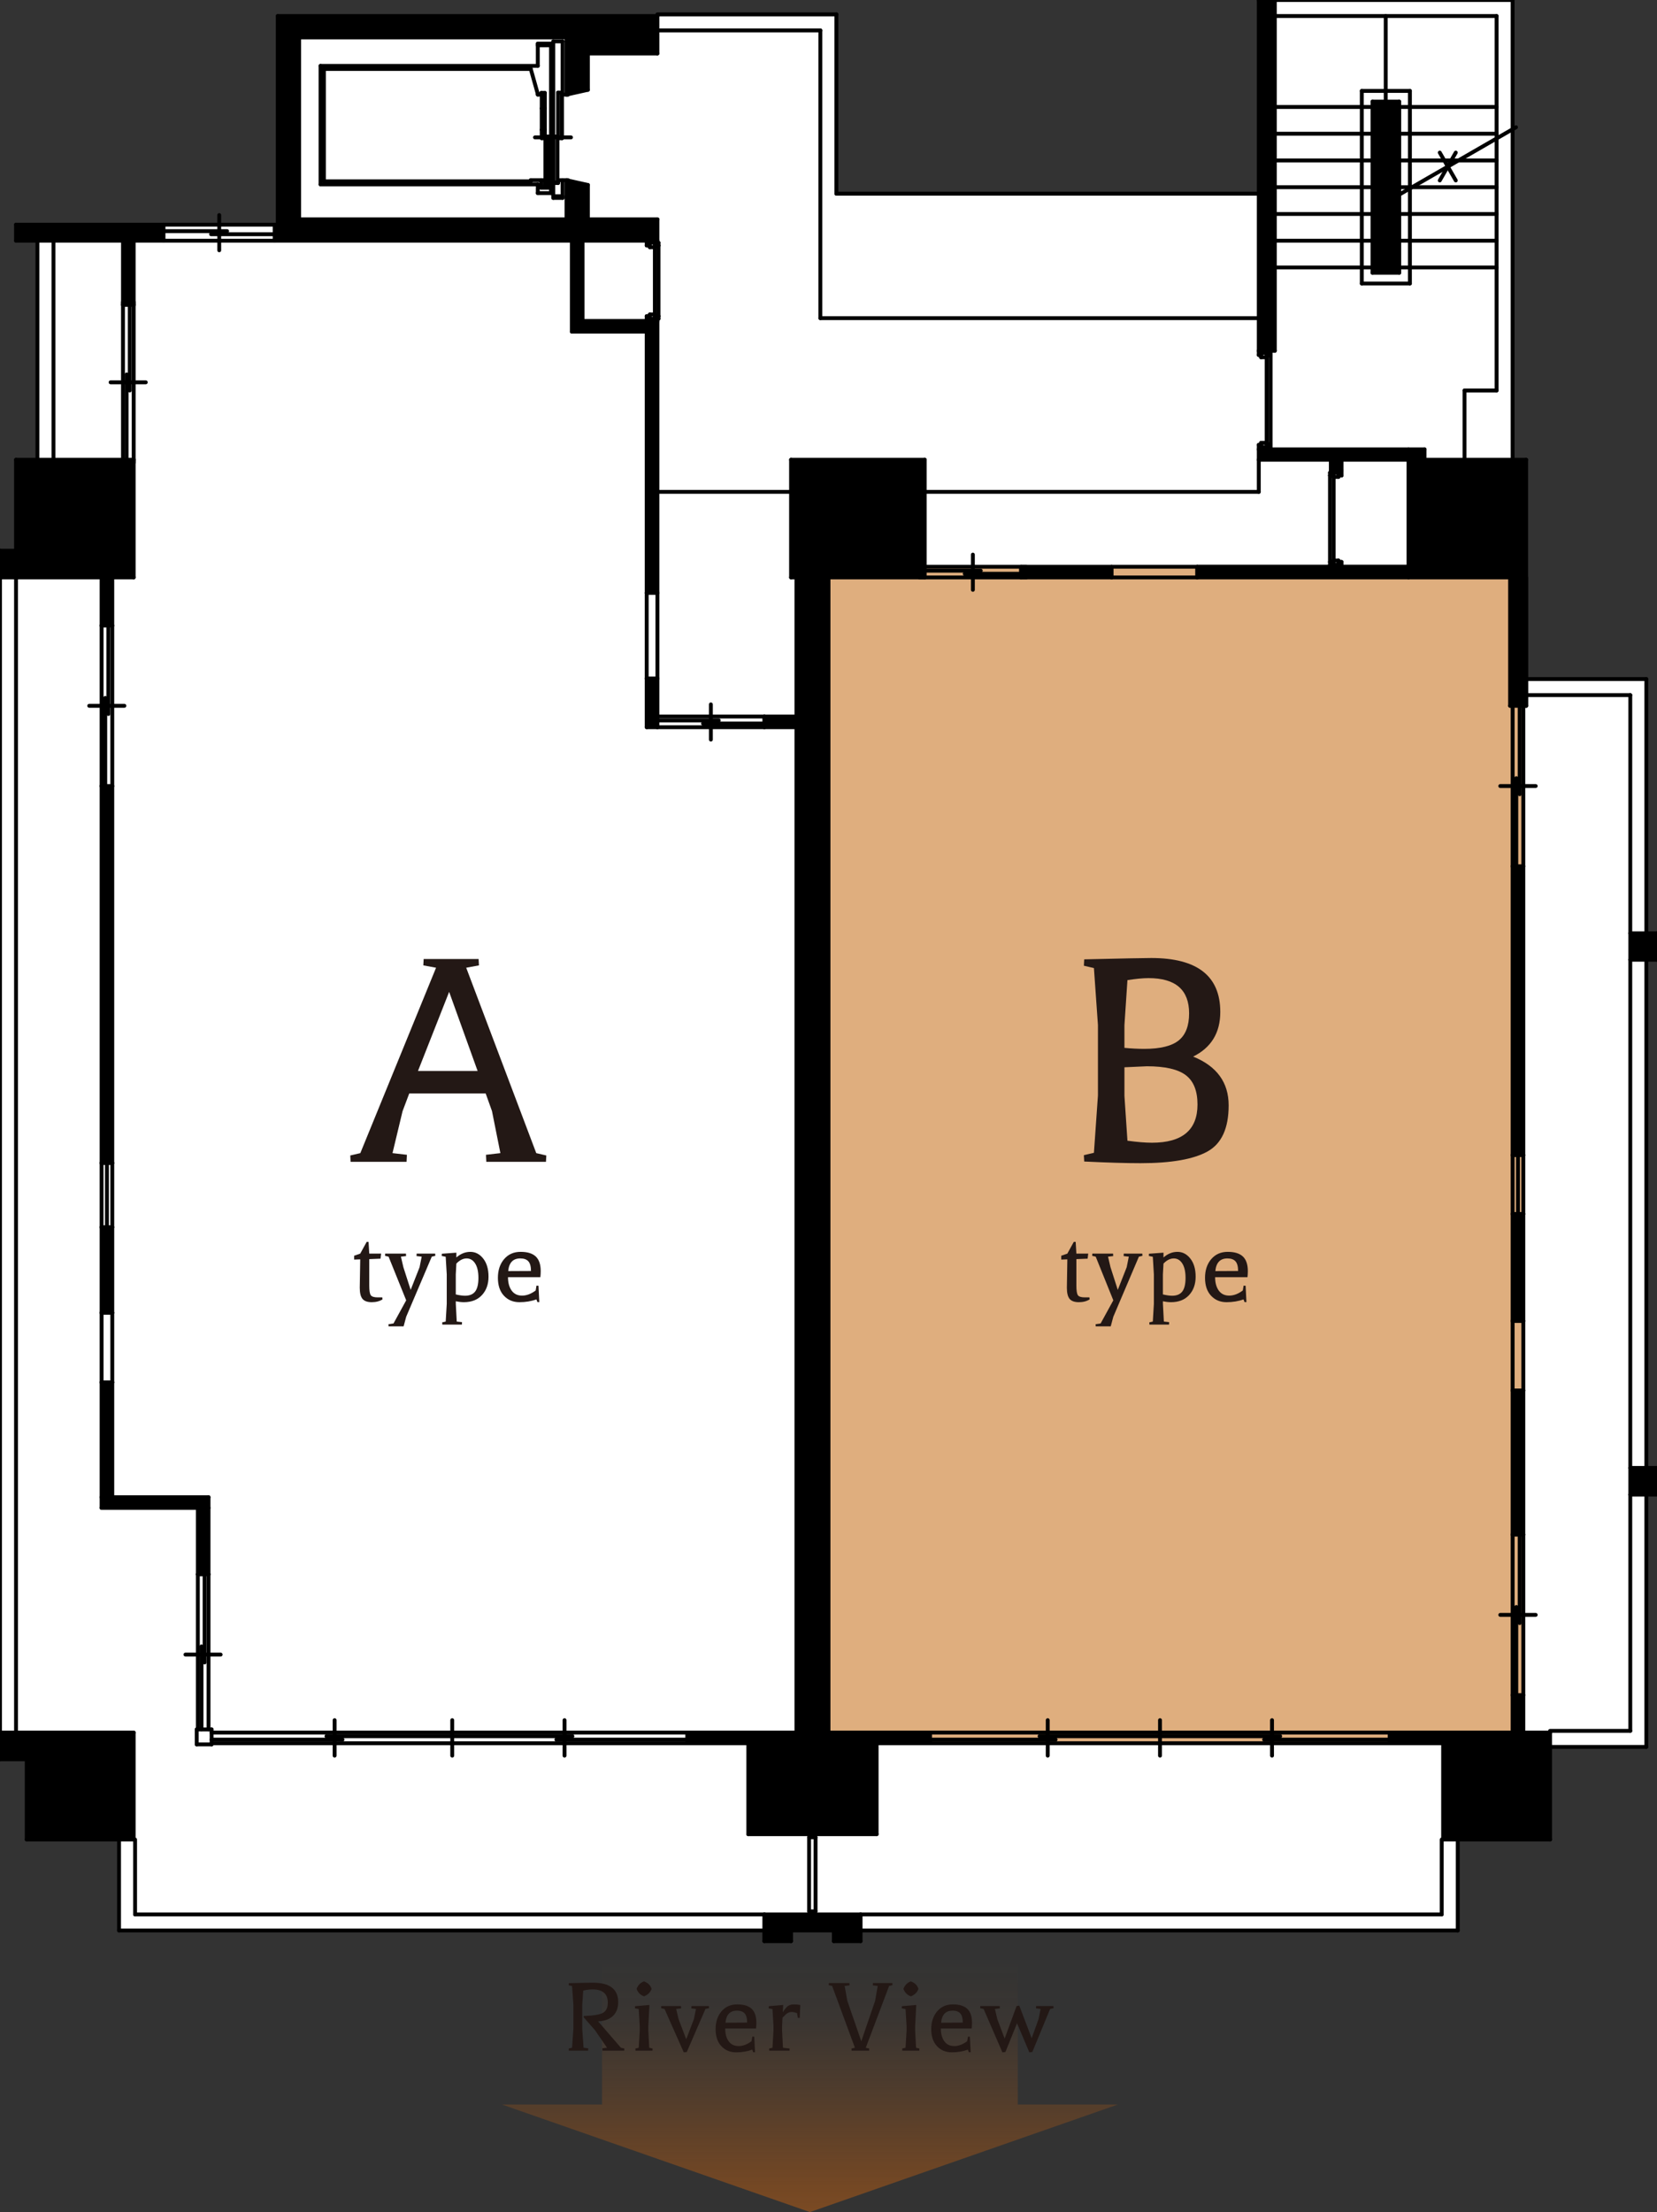 <?xml version="1.0" encoding="UTF-8"?>
<svg xmlns="http://www.w3.org/2000/svg" width="170.292" height="227.247" xmlns:xlink="http://www.w3.org/1999/xlink" version="1.1" viewBox="0 0 170.292 227.247">
  <rect x="0" y="0" width="170.292" height="227.247" fill="#333333" stroke="none"/>
  <defs>
    <style>
      .cls-1 {
        fill: #231815;
      }

      .cls-1, .cls-2, .cls-3, .cls-4, .cls-5 {
        stroke-width: 0px;
      }

      .cls-2 {
        fill: #dfae7e;
      }

      .cls-6 {
        fill: none;
        stroke: #000;
        stroke-linecap: round;
        stroke-linejoin: round;
        stroke-width: .398px;
      }

      .cls-7, .cls-4 {
        mix-blend-mode: multiply;
      }

      .cls-3 {
        fill: #000;
      }

      .cls-8 {
        isolation: isolate;
      }

      .cls-4 {
        fill: url(#_名称未設定グラデーション_3);
        opacity: .5;
      }

      .cls-5 {
        fill: #fff;
      }
    </style>
    <linearGradient id="_名称未設定グラデーション_3" data-name="名称未設定グラデーション 3" x1="-455.171" y1="-1823.089" x2="-455.171" y2="-1848.805" gradientTransform="translate(-371.936 -1621.652) rotate(-180)" gradientUnits="userSpaceOnUse">
      <stop offset="0" stop-color="#c16012" stop-opacity="0"/>
      <stop offset=".242" stop-color="rgba(193, 96, 18, .31)" stop-opacity=".31"/>
      <stop offset=".5" stop-color="rgba(193, 96, 18, .605)" stop-opacity=".605"/>
      <stop offset=".722" stop-color="rgba(193, 96, 18, .819)" stop-opacity=".819"/>
      <stop offset=".896" stop-color="rgba(193, 96, 18, .951)" stop-opacity=".951"/>
      <stop offset="1" stop-color="#c16012"/>
    </linearGradient>
  </defs>
  <g class="cls-8">
    <g id="_レイヤー_1" data-name="レイヤー 1">
      <g>
        <g>
          <rect class="cls-5" x="28.564" y="1.648" width="57.266" height="130.576"/>
          <rect class="cls-5" x="3.869" y="22.981" width="57.266" height="130.576"/>
          <rect class="cls-5" x=".023" y="59.086" width="57.266" height="121.375"/>
          <rect class="cls-5" x="12.255" y="74.39" width="57.266" height="123.898"/>
          <rect class="cls-5" x="29.075" y="19.769" width="120.741" height="178.519"/>
          <rect class="cls-5" x="129.372" width="26.084" height="76.415"/>
          <rect class="cls-5" x="31.63" y="69.749" width="137.561" height="109.685"/>
        </g>
        <rect class="cls-2" x="84.328" y="58.131" width="72.227" height="120.834"/>
        <g>
          <polyline class="cls-3" points="0 180.733 2.747 180.733 2.747 188.976 13.738 188.976 13.738 177.986 0 177.986 0 180.733"/>
          <polyline class="cls-3" points="78.552 199.417 81.299 199.417 81.299 198.318 85.696 198.318 85.696 199.417 88.443 199.417 88.443 196.669 78.552 196.669 78.552 199.417"/>
          <polyline class="cls-3" points="70.627 177.986 70.627 179.085 76.903 179.085 76.903 188.426 90.092 188.426 90.092 179.085 95.587 179.085 95.587 177.986 85.146 177.986 85.146 59.319 95.037 59.319 95.037 47.23 81.299 47.23 81.299 59.319 81.849 59.319 81.849 73.606 78.552 73.606 78.552 74.705 81.849 74.705 81.849 177.986 70.627 177.986"/>
          <polyline class="cls-3" points="156.554 174.139 155.455 174.139 155.455 177.986 142.816 177.986 142.816 179.085 148.312 179.085 148.312 188.976 159.302 188.976 159.302 177.986 156.554 177.986 156.554 174.139"/>
          <polyline class="cls-3" points="156.554 142.846 155.455 142.846 155.455 157.654 156.554 157.654 156.554 142.846"/>
          <polyline class="cls-3" points="167.545 153.546 170.292 153.546 170.292 150.799 167.545 150.799 167.545 153.546"/>
          <polyline class="cls-3" points="156.554 124.711 155.455 124.711 155.455 135.702 156.554 135.702 156.554 124.711"/>
          <polyline class="cls-3" points="156.554 118.667 156.554 88.993 155.455 88.993 155.455 118.667 156.554 118.667"/>
          <polyline class="cls-3" points="167.545 98.595 170.292 98.595 170.292 95.876 167.545 95.876 167.545 98.595"/>
          <polyline class="cls-3" points="146.403 46.159 129.368 46.159 129.368 47.23 136.772 47.23 136.772 48.329 137.871 48.329 137.871 47.23 144.754 47.23 144.754 58.22 123.034 58.22 123.034 59.319 155.195 59.319 155.195 72.507 156.843 72.507 156.843 47.23 146.403 47.23 146.403 46.159"/>
          <polyline class="cls-3" points="114.242 58.22 104.929 58.22 104.929 59.319 114.242 59.319 114.242 58.22"/>
          <polyline class="cls-3" points="131.016 0 129.368 0 129.368 36.036 131.016 36.036 131.016 0"/>
          <polyline class="cls-3" points="143.8 28.025 143.8 10.441 141.052 10.441 141.052 28.025 143.8 28.025"/>
          <polyline class="cls-3" points="67.562 69.702 66.462 69.702 66.462 74.705 67.562 74.705 67.562 69.702"/>
          <polyline class="cls-3" points="58.769 34.07 66.462 34.07 66.462 60.91 67.562 60.91 67.562 32.971 59.868 32.971 59.868 24.728 67.562 24.728 67.562 22.53 60.418 22.53 60.418 19.002 58.22 18.51 58.22 22.53 30.744 22.53 30.744 3.847 58.22 3.847 58.22 9.718 60.418 9.226 60.418 5.495 67.562 5.495 67.562 1.648 28.546 1.648 28.546 23.08 28.227 23.08 28.227 24.728 58.769 24.728 58.769 34.07"/>
          <polyline class="cls-3" points="0 59.319 10.441 59.319 10.441 64.264 11.54 64.264 11.54 59.319 13.738 59.319 13.738 47.23 1.648 47.23 1.648 56.571 0 56.571 0 59.319"/>
          <polyline class="cls-3" points="13.738 31.322 13.738 24.728 16.803 24.728 16.803 23.08 1.648 23.08 1.648 24.728 12.639 24.728 12.639 31.322 13.738 31.322"/>
          <polyline class="cls-3" points="11.54 80.75 10.441 80.75 10.441 119.477 11.54 119.477 11.54 80.75"/>
          <polyline class="cls-3" points="10.441 134.863 11.54 134.863 11.54 126.071 10.441 126.071 10.441 134.863"/>
          <polyline class="cls-3" points="11.54 142.007 10.441 142.007 10.441 154.906 20.332 154.906 20.332 161.731 21.431 161.731 21.431 153.807 11.54 153.807 11.54 142.007"/>
          <line class="cls-6" x1="28.546" y1="1.648" x2="28.546" y2="23.08"/>
          <line class="cls-6" x1="156.843" y1="59.319" x2="156.843" y2="72.507"/>
          <line class="cls-6" x1="156.843" y1="72.507" x2="156.843" y2="47.23"/>
          <line class="cls-6" x1="67.562" y1="24.728" x2="67.562" y2="22.53"/>
          <line class="cls-6" x1="81.299" y1="59.319" x2="81.299" y2="47.23"/>
          <line class="cls-6" x1="1.648" y1="47.23" x2="13.738" y2="47.23"/>
          <line class="cls-6" x1="13.738" y1="47.23" x2="13.738" y2="59.319"/>
          <line class="cls-6" x1="13.738" y1="177.986" y2="177.986"/>
          <line class="cls-6" x1="13.738" y1="59.319" x2="11.54" y2="59.319"/>
          <line class="cls-6" x1="10.441" y1="59.319" y2="59.319"/>
          <line class="cls-6" x1="58.22" y1="3.847" x2="30.744" y2="3.847"/>
          <line class="cls-6" x1="30.744" y1="3.847" x2="30.744" y2="22.53"/>
          <line class="cls-6" x1="60.418" y1="19.002" x2="58.22" y2="18.51"/>
          <line class="cls-6" x1="60.418" y1="9.226" x2="58.22" y2="9.718"/>
          <line class="cls-6" x1="58.22" y1="3.847" x2="58.22" y2="9.718"/>
          <line class="cls-6" x1="11.54" y1="153.807" x2="21.431" y2="153.807"/>
          <line class="cls-6" x1="10.441" y1="153.807" x2="10.441" y2="154.906"/>
          <line class="cls-6" x1="10.441" y1="154.906" x2="20.332" y2="154.906"/>
          <line class="cls-6" x1="21.431" y1="153.807" x2="21.431" y2="154.906"/>
          <line class="cls-6" x1="67.562" y1="1.648" x2="28.546" y2="1.648"/>
          <line class="cls-6" x1="1.648" y1="24.728" x2="1.648" y2="23.08"/>
          <line class="cls-6" x1="58.22" y1="18.51" x2="58.22" y2="22.53"/>
          <line class="cls-6" x1="60.418" y1="19.002" x2="60.418" y2="22.53"/>
          <line class="cls-6" x1="30.744" y1="22.53" x2="58.22" y2="22.53"/>
          <line class="cls-6" x1="60.418" y1="22.53" x2="67.562" y2="22.53"/>
          <line class="cls-6" x1="28.227" y1="23.08" x2="28.227" y2="24.728"/>
          <line class="cls-6" x1="16.803" y1="23.08" x2="16.803" y2="24.728"/>
          <line class="cls-6" x1="28.227" y1="24.728" x2="58.769" y2="24.728"/>
          <line class="cls-6" x1="59.868" y1="24.728" x2="67.562" y2="24.728"/>
          <line class="cls-6" x1="28.227" y1="23.08" x2="28.546" y2="23.08"/>
          <line class="cls-6" x1="1.648" y1="24.728" x2="12.639" y2="24.728"/>
          <line class="cls-6" x1="13.738" y1="24.728" x2="16.803" y2="24.728"/>
          <line class="cls-6" x1="1.648" y1="23.08" x2="16.803" y2="23.08"/>
          <line class="cls-6" x1="155.195" y1="59.319" x2="144.754" y2="59.319"/>
          <line class="cls-6" x1="67.562" y1="5.495" x2="67.562" y2="1.648"/>
          <line class="cls-6" x1="67.562" y1="5.495" x2="60.418" y2="5.495"/>
          <line class="cls-6" x1="60.418" y1="5.495" x2="60.418" y2="9.226"/>
          <line class="cls-6" x1="155.195" y1="59.319" x2="155.195" y2="72.507"/>
          <line class="cls-6" x1="155.195" y1="72.507" x2="156.843" y2="72.507"/>
          <line class="cls-6" x1="131.016" x2="129.368"/>
          <line class="cls-6" x1="141.052" y1="10.441" x2="143.8" y2="10.441"/>
          <line class="cls-6" x1="141.052" y1="10.441" x2="141.052" y2="28.025"/>
          <line class="cls-6" x1="141.052" y1="28.025" x2="143.8" y2="28.025"/>
          <line class="cls-6" x1="143.8" y1="10.441" x2="143.8" y2="28.025"/>
          <line class="cls-6" x1="85.146" y1="59.319" x2="85.146" y2="177.986"/>
          <line class="cls-6" x1="81.849" y1="59.319" x2="81.299" y2="59.319"/>
          <line class="cls-6" x1="81.849" y1="59.319" x2="81.849" y2="73.606"/>
          <line class="cls-6" x1="81.849" y1="74.705" x2="81.849" y2="177.986"/>
          <line class="cls-6" x1="144.754" y1="58.22" x2="144.754" y2="47.23"/>
          <line class="cls-6" x1="144.754" y1="46.159" x2="146.403" y2="46.159"/>
          <line class="cls-6" x1="146.403" y1="46.159" x2="146.403" y2="47.23"/>
          <line class="cls-6" x1="131.016" y1="36.036" x2="129.368" y2="36.036"/>
          <line class="cls-6" x1="146.403" y1="47.23" x2="156.843" y2="47.23"/>
          <line class="cls-6" x1="131.016" x2="131.016" y2="36.036"/>
          <line class="cls-6" x1="129.368" x2="129.368" y2="36.036"/>
          <line class="cls-6" x1="90.092" y1="177.986" x2="85.146" y2="177.986"/>
          <line class="cls-6" x1="81.849" y1="177.986" x2="76.903" y2="177.986"/>
          <line class="cls-6" x1="159.302" y1="177.986" x2="156.554" y2="177.986"/>
          <line class="cls-6" x1="155.455" y1="177.986" x2="148.312" y2="177.986"/>
          <line class="cls-6" x1="148.312" y1="179.085" x2="148.312" y2="188.976"/>
          <line class="cls-6" x1="148.312" y1="188.976" x2="159.302" y2="188.976"/>
          <line class="cls-6" x1="159.302" y1="188.976" x2="159.302" y2="177.986"/>
          <line class="cls-6" x1="13.738" y1="188.976" x2="13.738" y2="177.986"/>
          <line class="cls-6" x1="2.747" y1="188.976" x2="13.738" y2="188.976"/>
          <line class="cls-6" x1="81.299" y1="47.23" x2="95.037" y2="47.23"/>
          <line class="cls-6" x1="95.037" y1="47.23" x2="95.037" y2="59.319"/>
          <line class="cls-6" x1="95.037" y1="59.319" x2="85.146" y2="59.319"/>
          <line class="cls-6" x1="90.092" y1="188.426" x2="90.092" y2="179.085"/>
          <line class="cls-6" x1="76.903" y1="179.085" x2="76.903" y2="188.426"/>
          <line class="cls-6" x1="76.903" y1="188.426" x2="90.092" y2="188.426"/>
          <line class="cls-6" x1="167.545" y1="98.595" x2="170.292" y2="98.595"/>
          <line class="cls-6" x1="167.545" y1="153.546" x2="170.292" y2="153.546"/>
          <line class="cls-6" x1="170.292" y1="95.876" x2="167.545" y2="95.876"/>
          <line class="cls-6" x1="170.292" y1="150.799" x2="167.545" y2="150.799"/>
          <line class="cls-6" x1="167.545" y1="95.876" x2="167.545" y2="98.595"/>
          <line class="cls-6" x1="167.545" y1="150.799" x2="167.545" y2="153.546"/>
          <line class="cls-6" x1="170.292" y1="98.595" x2="170.292" y2="95.876"/>
          <line class="cls-6" x1="170.292" y1="153.546" x2="170.292" y2="150.799"/>
          <line class="cls-6" x1="1.648" y1="56.571" x2="1.648" y2="47.23"/>
          <line class="cls-6" y1="56.571" y2="59.319"/>
          <line class="cls-6" x1="1.648" y1="56.571" y2="56.571"/>
          <line class="cls-6" y1="177.986" y2="180.733"/>
          <line class="cls-6" x1="2.747" y1="180.733" y2="180.733"/>
          <line class="cls-6" x1="2.747" y1="180.733" x2="2.747" y2="188.976"/>
          <line class="cls-6" x1="123.034" y1="58.22" x2="136.772" y2="58.22"/>
          <line class="cls-6" x1="10.441" y1="126.071" x2="11.54" y2="126.071"/>
          <line class="cls-6" x1="58.769" y1="34.07" x2="58.769" y2="24.728"/>
          <line class="cls-6" x1="10.441" y1="80.75" x2="11.54" y2="80.75"/>
          <line class="cls-6" x1="10.441" y1="64.264" x2="11.54" y2="64.264"/>
          <line class="cls-6" x1="11.54" y1="59.319" x2="11.54" y2="64.264"/>
          <line class="cls-6" x1="10.441" y1="59.319" x2="10.441" y2="64.264"/>
          <line class="cls-6" x1="67.562" y1="32.971" x2="59.868" y2="32.971"/>
          <line class="cls-6" x1="67.562" y1="74.705" x2="67.562" y2="69.702"/>
          <line class="cls-6" x1="66.462" y1="74.705" x2="67.562" y2="74.705"/>
          <line class="cls-6" x1="20.332" y1="161.731" x2="21.431" y2="161.731"/>
          <line class="cls-6" x1="21.431" y1="154.906" x2="21.431" y2="161.731"/>
          <line class="cls-6" x1="20.332" y1="154.906" x2="20.332" y2="161.731"/>
          <line class="cls-6" x1="70.627" y1="179.085" x2="70.627" y2="177.986"/>
          <line class="cls-6" x1="66.462" y1="34.07" x2="58.769" y2="34.07"/>
          <line class="cls-6" x1="67.562" y1="69.702" x2="66.462" y2="69.702"/>
          <line class="cls-6" x1="67.562" y1="60.91" x2="66.462" y2="60.91"/>
          <line class="cls-6" x1="67.562" y1="32.971" x2="67.562" y2="60.91"/>
          <line class="cls-6" x1="66.462" y1="69.702" x2="66.462" y2="74.705"/>
          <line class="cls-6" x1="10.441" y1="134.863" x2="11.54" y2="134.863"/>
          <line class="cls-6" x1="10.441" y1="142.007" x2="11.54" y2="142.007"/>
          <line class="cls-6" x1="11.54" y1="142.007" x2="11.54" y2="153.807"/>
          <line class="cls-6" x1="10.441" y1="142.007" x2="10.441" y2="153.807"/>
          <line class="cls-6" x1="11.54" y1="119.477" x2="10.441" y2="119.477"/>
          <line class="cls-6" x1="10.441" y1="126.071" x2="10.441" y2="134.863"/>
          <line class="cls-6" x1="11.54" y1="80.75" x2="11.54" y2="119.477"/>
          <line class="cls-6" x1="10.441" y1="80.75" x2="10.441" y2="119.477"/>
          <line class="cls-6" x1="59.868" y1="24.728" x2="59.868" y2="32.971"/>
          <line class="cls-6" x1="66.462" y1="34.07" x2="66.462" y2="60.91"/>
          <line class="cls-6" x1="12.639" y1="31.322" x2="13.738" y2="31.322"/>
          <line class="cls-6" x1="12.639" y1="24.728" x2="12.639" y2="31.322"/>
          <line class="cls-6" x1="13.738" y1="24.728" x2="13.738" y2="31.322"/>
          <line class="cls-6" x1="11.54" y1="134.863" x2="11.54" y2="126.071"/>
          <line class="cls-6" x1="78.552" y1="74.705" x2="78.552" y2="73.606"/>
          <line class="cls-6" x1="123.034" y1="58.22" x2="144.754" y2="58.22"/>
          <line class="cls-6" x1="95.587" y1="179.085" x2="95.587" y2="177.986"/>
          <line class="cls-6" x1="142.816" y1="179.085" x2="142.816" y2="177.986"/>
          <line class="cls-6" x1="148.312" y1="177.986" x2="142.816" y2="177.986"/>
          <line class="cls-6" x1="148.312" y1="179.085" x2="142.816" y2="179.085"/>
          <line class="cls-6" x1="123.034" y1="58.22" x2="123.034" y2="59.319"/>
          <line class="cls-6" x1="123.034" y1="59.319" x2="144.754" y2="59.319"/>
          <line class="cls-6" x1="114.242" y1="58.22" x2="114.242" y2="59.319"/>
          <line class="cls-6" x1="156.554" y1="174.139" x2="156.554" y2="177.986"/>
          <line class="cls-6" x1="156.554" y1="174.139" x2="155.455" y2="174.139"/>
          <line class="cls-6" x1="156.554" y1="157.654" x2="155.455" y2="157.654"/>
          <line class="cls-6" x1="155.455" y1="174.139" x2="155.455" y2="177.986"/>
          <line class="cls-6" x1="156.554" y1="142.846" x2="156.554" y2="157.654"/>
          <line class="cls-6" x1="156.554" y1="142.846" x2="155.455" y2="142.846"/>
          <line class="cls-6" x1="156.554" y1="135.702" x2="155.455" y2="135.702"/>
          <line class="cls-6" x1="155.455" y1="142.846" x2="155.455" y2="157.654"/>
          <line class="cls-6" x1="156.554" y1="124.711" x2="156.554" y2="135.702"/>
          <line class="cls-6" x1="156.554" y1="124.711" x2="155.455" y2="124.711"/>
          <line class="cls-6" x1="156.554" y1="118.667" x2="155.455" y2="118.667"/>
          <line class="cls-6" x1="155.455" y1="124.711" x2="155.455" y2="135.702"/>
          <line class="cls-6" x1="156.554" y1="118.667" x2="156.554" y2="88.993"/>
          <line class="cls-6" x1="155.455" y1="118.667" x2="155.455" y2="88.993"/>
          <line class="cls-6" x1="156.554" y1="88.993" x2="155.455" y2="88.993"/>
          <line class="cls-6" x1="81.849" y1="74.705" x2="78.552" y2="74.705"/>
          <line class="cls-6" x1="81.849" y1="73.606" x2="78.552" y2="73.606"/>
          <line class="cls-6" x1="137.871" y1="58.22" x2="144.754" y2="58.22"/>
          <line class="cls-6" x1="136.772" y1="58.22" x2="137.871" y2="58.22"/>
          <line class="cls-6" x1="95.587" y1="177.986" x2="90.092" y2="177.986"/>
          <line class="cls-6" x1="95.587" y1="179.085" x2="90.092" y2="179.085"/>
          <line class="cls-6" x1="70.627" y1="177.986" x2="76.903" y2="177.986"/>
          <line class="cls-6" x1="70.627" y1="179.085" x2="76.903" y2="179.085"/>
          <line class="cls-6" x1="104.929" y1="59.319" x2="104.929" y2="58.22"/>
          <line class="cls-6" x1="104.929" y1="59.319" x2="114.242" y2="59.319"/>
          <line class="cls-6" x1="104.929" y1="58.22" x2="114.242" y2="58.22"/>
          <line class="cls-6" x1="144.754" y1="47.23" x2="137.871" y2="47.23"/>
          <line class="cls-6" x1="137.871" y1="48.329" x2="137.871" y2="47.23"/>
          <line class="cls-6" x1="136.772" y1="48.329" x2="136.772" y2="47.23"/>
          <line class="cls-6" x1="137.871" y1="48.329" x2="136.772" y2="48.329"/>
          <line class="cls-6" x1="144.754" y1="46.159" x2="129.368" y2="46.159"/>
          <line class="cls-6" x1="136.772" y1="47.23" x2="129.368" y2="47.23"/>
          <line class="cls-6" x1="129.368" y1="46.159" x2="129.368" y2="47.23"/>
          <line class="cls-6" x1="129.599" y1="36.471" x2="129.368" y2="36.471"/>
          <line class="cls-6" x1="130.467" y1="36.036" x2="130.467" y2="36.268"/>
          <line class="cls-6" x1="67.677" y1="24.931" x2="66.781" y2="24.931"/>
          <line class="cls-6" x1="67.677" y1="24.931" x2="67.677" y2="25.22"/>
          <line class="cls-6" x1="67.301" y1="25.393" x2="66.781" y2="25.393"/>
          <line class="cls-6" x1="66.781" y1="24.931" x2="66.781" y2="25.393"/>
          <line class="cls-6" x1="67.301" y1="25.22" x2="67.301" y2="25.393"/>
          <line class="cls-6" x1="67.677" y1="25.22" x2="67.301" y2="25.22"/>
          <line class="cls-6" x1="67.562" y1="24.728" x2="67.562" y2="24.931"/>
          <line class="cls-6" x1="66.462" y1="24.728" x2="66.462" y2="25.22"/>
          <line class="cls-6" x1="66.781" y1="25.22" x2="66.462" y2="25.22"/>
          <line class="cls-6" x1="67.677" y1="32.74" x2="66.781" y2="32.74"/>
          <line class="cls-6" x1="67.677" y1="32.74" x2="67.677" y2="32.479"/>
          <line class="cls-6" x1="67.301" y1="32.306" x2="66.781" y2="32.306"/>
          <line class="cls-6" x1="66.781" y1="32.74" x2="66.781" y2="32.306"/>
          <line class="cls-6" x1="67.301" y1="32.479" x2="67.301" y2="32.306"/>
          <line class="cls-6" x1="67.677" y1="32.479" x2="67.301" y2="32.479"/>
          <line class="cls-6" x1="67.562" y1="32.971" x2="67.562" y2="32.74"/>
          <line class="cls-6" x1="66.462" y1="32.971" x2="66.462" y2="32.479"/>
          <line class="cls-6" x1="66.781" y1="32.479" x2="66.462" y2="32.479"/>
          <line class="cls-6" x1="67.677" y1="32.479" x2="67.677" y2="25.22"/>
          <line class="cls-6" x1="67.301" y1="25.393" x2="67.301" y2="32.306"/>
          <line class="cls-6" x1="21.749" y1="179.2" x2="21.749" y2="177.667"/>
          <line class="cls-6" x1="21.749" y1="177.667" x2="20.216" y2="177.667"/>
          <line class="cls-6" x1="19.06" y1="169.974" x2="22.675" y2="169.974"/>
          <line class="cls-6" x1="22.53" y1="22.096" x2="22.53" y2="25.712"/>
          <line class="cls-6" x1="28.227" y1="23.08" x2="16.803" y2="23.08"/>
          <line class="cls-6" x1="136.685" y1="58.017" x2="137.552" y2="58.017"/>
          <line class="cls-6" x1="136.685" y1="58.017" x2="136.685" y2="57.728"/>
          <line class="cls-6" x1="137.061" y1="57.584" x2="137.552" y2="57.584"/>
          <line class="cls-6" x1="137.552" y1="58.017" x2="137.552" y2="57.584"/>
          <line class="cls-6" x1="137.061" y1="57.728" x2="137.061" y2="57.584"/>
          <line class="cls-6" x1="136.685" y1="57.728" x2="137.061" y2="57.728"/>
          <line class="cls-6" x1="136.772" y1="58.22" x2="136.772" y2="58.017"/>
          <line class="cls-6" x1="137.871" y1="58.22" x2="137.871" y2="57.728"/>
          <line class="cls-6" x1="137.552" y1="57.728" x2="137.871" y2="57.728"/>
          <line class="cls-6" x1="136.685" y1="48.56" x2="137.552" y2="48.56"/>
          <line class="cls-6" x1="136.685" y1="48.56" x2="136.685" y2="48.849"/>
          <line class="cls-6" x1="137.061" y1="48.994" x2="137.552" y2="48.994"/>
          <line class="cls-6" x1="137.552" y1="48.56" x2="137.552" y2="48.994"/>
          <line class="cls-6" x1="137.061" y1="48.849" x2="137.061" y2="48.994"/>
          <line class="cls-6" x1="136.685" y1="48.849" x2="137.061" y2="48.849"/>
          <line class="cls-6" x1="137.552" y1="48.849" x2="137.871" y2="48.849"/>
          <line class="cls-6" x1="136.685" y1="57.728" x2="136.685" y2="48.849"/>
          <line class="cls-6" x1="137.061" y1="48.994" x2="137.061" y2="57.584"/>
          <line class="cls-6" x1="129.368" y1="36.036" x2="129.368" y2="36.471"/>
          <line class="cls-6" x1="137.871" y1="48.329" x2="137.871" y2="48.849"/>
          <line class="cls-6" x1="136.772" y1="48.329" x2="136.772" y2="48.56"/>
          <line class="cls-6" x1="130.583" y1="45.928" x2="129.599" y2="45.928"/>
          <line class="cls-6" x1="130.178" y1="45.494" x2="129.599" y2="45.494"/>
          <line class="cls-6" x1="130.178" y1="45.639" x2="130.178" y2="45.494"/>
          <line class="cls-6" x1="130.583" y1="45.928" x2="130.583" y2="45.639"/>
          <line class="cls-6" x1="130.583" y1="45.639" x2="130.178" y2="45.639"/>
          <line class="cls-6" x1="130.467" y1="45.928" x2="130.467" y2="46.159"/>
          <line class="cls-6" x1="129.599" y1="36.268" x2="129.599" y2="36.702"/>
          <line class="cls-6" x1="130.178" y1="36.702" x2="129.599" y2="36.702"/>
          <line class="cls-6" x1="130.178" y1="36.702" x2="130.178" y2="45.494"/>
          <line class="cls-6" x1="130.583" y1="45.639" x2="130.583" y2="36.528"/>
          <line class="cls-6" x1="130.178" y1="36.528" x2="130.178" y2="36.702"/>
          <line class="cls-6" x1="130.583" y1="36.268" x2="129.599" y2="36.268"/>
          <line class="cls-6" x1="130.583" y1="36.268" x2="130.583" y2="36.528"/>
          <line class="cls-6" x1="130.583" y1="36.528" x2="130.178" y2="36.528"/>
          <line class="cls-6" x1="129.599" y1="45.697" x2="129.368" y2="45.697"/>
          <line class="cls-6" x1="129.599" y1="45.494" x2="129.599" y2="45.928"/>
          <line class="cls-6" x1="129.368" y1="45.697" x2="129.368" y2="46.159"/>
          <line class="cls-6" x1="1.648" y1="59.319" x2="1.648" y2="177.986"/>
          <line class="cls-6" x1="3.847" y1="24.728" x2="3.847" y2="47.23"/>
          <line class="cls-6" x1="5.495" y1="24.728" x2="5.495" y2="47.23"/>
          <line class="cls-6" x1="156.843" y1="69.76" x2="169.193" y2="69.76"/>
          <line class="cls-6" x1="156.843" y1="71.408" x2="167.545" y2="71.408"/>
          <line class="cls-6" x1="85.956" y1="19.898" x2="129.368" y2="19.898"/>
          <line class="cls-6" x1="129.368" y1="32.682" x2="84.307" y2="32.682"/>
          <line class="cls-6" x1="153.807" y1="1.648" x2="131.016" y2="1.648"/>
          <line class="cls-6" x1="155.455" x2="131.016"/>
          <line class="cls-6" x1="155.455" y1="47.23" x2="155.455"/>
          <line class="cls-6" x1="141.052" y1="10.99" x2="131.016" y2="10.99"/>
          <line class="cls-6" x1="141.052" y1="13.738" x2="131.016" y2="13.738"/>
          <line class="cls-6" x1="141.052" y1="16.485" x2="131.016" y2="16.485"/>
          <line class="cls-6" x1="141.052" y1="19.233" x2="131.016" y2="19.233"/>
          <line class="cls-6" x1="141.052" y1="21.981" x2="131.016" y2="21.981"/>
          <line class="cls-6" x1="141.052" y1="24.728" x2="131.016" y2="24.728"/>
          <line class="cls-6" x1="141.052" y1="27.476" x2="131.016" y2="27.476"/>
          <line class="cls-6" x1="153.807" y1="10.99" x2="143.8" y2="10.99"/>
          <line class="cls-6" x1="153.807" y1="13.738" x2="143.8" y2="13.738"/>
          <line class="cls-6" x1="153.807" y1="16.485" x2="143.8" y2="16.485"/>
          <line class="cls-6" x1="153.807" y1="19.233" x2="143.8" y2="19.233"/>
          <line class="cls-6" x1="153.807" y1="21.981" x2="143.8" y2="21.981"/>
          <line class="cls-6" x1="153.807" y1="24.728" x2="143.8" y2="24.728"/>
          <line class="cls-6" x1="153.807" y1="27.476" x2="143.8" y2="27.476"/>
          <line class="cls-6" x1="142.411" y1="10.441" x2="142.411" y2="1.648"/>
          <line class="cls-6" x1="169.193" y1="95.876" x2="169.193" y2="69.76"/>
          <line class="cls-6" x1="167.545" y1="95.876" x2="167.545" y2="71.408"/>
          <line class="cls-6" x1="169.193" y1="150.799" x2="169.193" y2="98.595"/>
          <line class="cls-6" x1="167.545" y1="150.799" x2="167.545" y2="98.595"/>
          <line class="cls-6" x1="88.443" y1="196.669" x2="88.443" y2="199.417"/>
          <line class="cls-6" x1="88.443" y1="199.417" x2="85.696" y2="199.417"/>
          <line class="cls-6" x1="85.696" y1="199.417" x2="85.696" y2="198.318"/>
          <line class="cls-6" x1="85.696" y1="198.318" x2="81.299" y2="198.318"/>
          <line class="cls-6" x1="88.443" y1="196.669" x2="78.552" y2="196.669"/>
          <line class="cls-6" x1="78.552" y1="199.417" x2="78.552" y2="196.669"/>
          <line class="cls-6" x1="78.552" y1="199.417" x2="81.299" y2="199.417"/>
          <line class="cls-6" x1="81.299" y1="199.417" x2="81.299" y2="198.318"/>
          <line class="cls-6" x1="159.302" y1="177.812" x2="167.545" y2="177.812"/>
          <line class="cls-6" x1="159.302" y1="179.461" x2="169.193" y2="179.461"/>
          <line class="cls-6" x1="169.193" y1="179.461" x2="169.193" y2="153.546"/>
          <line class="cls-6" x1="167.545" y1="177.812" x2="167.545" y2="153.546"/>
          <line class="cls-6" x1="67.562" y1="3.124" x2="84.307" y2="3.124"/>
          <line class="cls-6" x1="84.307" y1="32.682" x2="84.307" y2="3.124"/>
          <line class="cls-6" x1="148.167" y1="188.976" x2="148.167" y2="196.669"/>
          <line class="cls-6" x1="149.815" y1="188.976" x2="149.815" y2="198.318"/>
          <line class="cls-6" x1="149.815" y1="198.318" x2="88.443" y2="198.318"/>
          <line class="cls-6" x1="148.167" y1="196.669" x2="88.443" y2="196.669"/>
          <line class="cls-6" x1="13.882" y1="188.976" x2="13.882" y2="196.669"/>
          <line class="cls-6" x1="12.234" y1="188.976" x2="12.234" y2="198.318"/>
          <line class="cls-6" x1="12.234" y1="198.318" x2="78.552" y2="198.318"/>
          <line class="cls-6" x1="13.882" y1="196.669" x2="78.552" y2="196.669"/>
          <line class="cls-6" x1="67.562" y1="1.475" x2="85.956" y2="1.475"/>
          <line class="cls-6" x1="85.956" y1="19.898" x2="85.956" y2="1.475"/>
          <line class="cls-6" x1="150.51" y1="40.115" x2="153.807" y2="40.115"/>
          <line class="cls-6" x1="150.51" y1="47.23" x2="150.51" y2="40.115"/>
          <line class="cls-6" x1="153.807" y1="40.115" x2="153.807" y2="1.648"/>
          <line class="cls-6" y1="59.319" y2="177.986"/>
          <line class="cls-6" x1="83.15" y1="196.351" x2="83.816" y2="196.351"/>
          <line class="cls-6" x1="83.816" y1="188.745" x2="83.15" y2="188.745"/>
          <line class="cls-6" x1="83.816" y1="196.351" x2="83.816" y2="188.745"/>
          <line class="cls-6" x1="83.15" y1="196.351" x2="83.15" y2="188.745"/>
          <line class="cls-6" x1="56.051" y1="14.027" x2="56.051" y2="18.684"/>
          <line class="cls-6" x1="56.369" y1="18.684" x2="56.369" y2="14.027"/>
          <line class="cls-6" x1="55.27" y1="9.66" x2="54.547" y2="7.086"/>
          <line class="cls-6" x1="56.369" y1="14.027" x2="56.051" y2="14.027"/>
          <line class="cls-6" x1="55.675" y1="14.201" x2="55.993" y2="14.201"/>
          <line class="cls-6" x1="54.981" y1="14.114" x2="58.683" y2="14.114"/>
          <line class="cls-6" x1="55.993" y1="9.544" x2="55.675" y2="9.544"/>
          <line class="cls-6" x1="55.617" y1="9.718" x2="55.27" y2="9.718"/>
          <line class="cls-6" x1="55.617" y1="9.544" x2="55.617" y2="9.718"/>
          <line class="cls-6" x1="55.27" y1="9.66" x2="55.27" y2="9.718"/>
          <line class="cls-6" x1="55.675" y1="9.544" x2="55.675" y2="14.201"/>
          <line class="cls-6" x1="55.993" y1="14.201" x2="55.993" y2="9.544"/>
          <line class="cls-6" x1="54.547" y1="18.51" x2="55.993" y2="18.51"/>
          <line class="cls-6" x1="55.617" y1="19.291" x2="55.617" y2="18.51"/>
          <line class="cls-6" x1="55.993" y1="18.51" x2="55.993" y2="19.06"/>
          <line class="cls-6" x1="56.051" y1="18.684" x2="56.369" y2="18.684"/>
          <line class="cls-6" x1="56.629" y1="19.291" x2="55.617" y2="19.291"/>
          <line class="cls-6" x1="55.993" y1="19.06" x2="56.629" y2="19.06"/>
          <line class="cls-6" x1="54.547" y1="18.626" x2="54.547" y2="18.51"/>
          <line class="cls-6" x1="56.86" y1="18.741" x2="56.86" y2="14.027"/>
          <line class="cls-6" x1="57.294" y1="14.027" x2="57.294" y2="18.741"/>
          <line class="cls-6" x1="57.757" y1="14.201" x2="57.352" y2="14.201"/>
          <line class="cls-6" x1="56.86" y1="14.027" x2="57.294" y2="14.027"/>
          <line class="cls-6" x1="57.815" y1="20.158" x2="56.86" y2="20.158"/>
          <line class="cls-6" x1="57.352" y1="18.51" x2="58.364" y2="18.51"/>
          <line class="cls-6" x1="57.294" y1="18.741" x2="56.86" y2="18.741"/>
          <line class="cls-6" x1="57.352" y1="18.799" x2="57.352" y2="18.51"/>
          <line class="cls-6" x1="56.86" y1="18.799" x2="57.352" y2="18.799"/>
          <line class="cls-6" x1="57.815" y1="18.51" x2="57.815" y2="20.332"/>
          <line class="cls-6" x1="57.815" y1="9.718" x2="58.364" y2="9.718"/>
          <line class="cls-6" x1="58.364" y1="9.718" x2="58.364" y2="9.226"/>
          <line class="cls-6" x1="57.352" y1="9.515" x2="57.757" y2="9.515"/>
          <line class="cls-6" x1="56.86" y1="4.252" x2="56.86" y2="20.332"/>
          <line class="cls-6" x1="57.757" y1="9.515" x2="57.757" y2="14.201"/>
          <line class="cls-6" x1="57.352" y1="14.201" x2="57.352" y2="9.515"/>
          <line class="cls-6" x1="58.364" y1="18.51" x2="58.364" y2="19.002"/>
          <line class="cls-6" x1="55.675" y1="11.135" x2="55.993" y2="11.135"/>
          <line class="cls-6" x1="55.993" y1="13.333" x2="55.675" y2="13.333"/>
          <line class="cls-6" x1="56.051" y1="14.895" x2="56.369" y2="14.895"/>
          <line class="cls-6" x1="56.369" y1="17.093" x2="56.051" y2="17.093"/>
          <line class="cls-6" x1="55.848" y1="11.135" x2="55.848" y2="13.333"/>
          <line class="cls-6" x1="56.195" y1="14.895" x2="56.195" y2="17.093"/>
          <line class="cls-6" x1="55.27" y1="4.483" x2="56.745" y2="4.483"/>
          <line class="cls-6" x1="56.745" y1="4.483" x2="56.745" y2="19.841"/>
          <line class="cls-6" x1="56.745" y1="19.841" x2="55.27" y2="19.841"/>
          <line class="cls-6" x1="56.86" y1="20.332" x2="57.815" y2="20.332"/>
          <line class="cls-6" x1="56.629" y1="19.841" x2="56.629" y2="4.483"/>
          <line class="cls-6" x1="55.27" y1="4.483" x2="55.27" y2="6.768"/>
          <line class="cls-6" x1="55.27" y1="4.656" x2="56.629" y2="4.656"/>
          <line class="cls-6" x1="55.27" y1="19.841" x2="55.27" y2="18.944"/>
          <line class="cls-6" x1="56.86" y1="4.252" x2="57.815" y2="4.252"/>
          <line class="cls-6" x1="32.942" y1="6.768" x2="32.942" y2="18.944"/>
          <line class="cls-6" x1="33.289" y1="7.086" x2="33.289" y2="18.626"/>
          <line class="cls-6" x1="33.289" y1="18.626" x2="54.547" y2="18.626"/>
          <line class="cls-6" x1="33.289" y1="7.086" x2="54.547" y2="7.086"/>
          <line class="cls-6" x1="32.942" y1="18.944" x2="55.27" y2="18.944"/>
          <line class="cls-6" x1="32.942" y1="6.768" x2="55.27" y2="6.768"/>
          <line class="cls-6" x1="57.815" y1="4.252" x2="57.815" y2="9.718"/>
          <line class="cls-6" x1="149.613" y1="18.539" x2="147.965" y2="15.676"/>
          <line class="cls-6" x1="147.965" y1="18.539" x2="149.613" y2="15.676"/>
          <line class="cls-6" x1="141.804" y1="21.142" x2="155.802" y2="13.073"/>
          <line class="cls-6" x1="144.899" y1="29.124" x2="139.953" y2="29.124"/>
          <line class="cls-6" x1="139.953" y1="29.124" x2="139.953" y2="9.342"/>
          <line class="cls-6" x1="144.899" y1="9.342" x2="144.899" y2="29.124"/>
          <line class="cls-6" x1="139.953" y1="9.342" x2="144.899" y2="9.342"/>
          <line class="cls-6" x1="16.803" y1="24.728" x2="28.227" y2="24.728"/>
          <line class="cls-6" x1="16.803" y1="23.745" x2="23.34" y2="23.745"/>
          <line class="cls-6" x1="21.691" y1="24.063" x2="28.227" y2="24.063"/>
          <line class="cls-6" x1="66.462" y1="69.702" x2="66.462" y2="60.91"/>
          <line class="cls-6" x1="67.562" y1="60.91" x2="67.562" y2="69.702"/>
          <g>
            <line class="cls-6" x1="73.057" y1="72.363" x2="73.057" y2="75.978"/>
            <line class="cls-6" x1="78.552" y1="73.606" x2="67.562" y2="73.606"/>
            <line class="cls-6" x1="78.552" y1="74.705" x2="67.562" y2="74.705"/>
            <line class="cls-6" x1="78.552" y1="74.329" x2="72.247" y2="74.329"/>
            <line class="cls-6" x1="73.866" y1="74.011" x2="67.562" y2="74.011"/>
          </g>
          <g>
            <line class="cls-6" x1="99.983" y1="56.976" x2="99.983" y2="60.591"/>
            <line class="cls-6" x1="105.478" y1="58.22" x2="94.488" y2="58.22"/>
            <line class="cls-6" x1="105.478" y1="59.319" x2="94.488" y2="59.319"/>
            <line class="cls-6" x1="105.478" y1="58.943" x2="99.144" y2="58.943"/>
            <line class="cls-6" x1="100.793" y1="58.625" x2="94.488" y2="58.625"/>
          </g>
          <line class="cls-6" x1="114.242" y1="58.22" x2="123.034" y2="58.22"/>
          <line class="cls-6" x1="114.242" y1="59.319" x2="123.034" y2="59.319"/>
          <g>
            <line class="cls-6" x1="157.827" y1="80.75" x2="154.183" y2="80.75"/>
            <line class="cls-6" x1="156.554" y1="88.993" x2="156.554" y2="72.507"/>
            <line class="cls-6" x1="155.455" y1="72.507" x2="155.455" y2="88.993"/>
            <line class="cls-6" x1="156.178" y1="72.507" x2="156.178" y2="81.589"/>
            <line class="cls-6" x1="155.831" y1="79.94" x2="155.831" y2="88.993"/>
          </g>
          <line class="cls-6" x1="155.455" y1="124.711" x2="155.455" y2="118.667"/>
          <line class="cls-6" x1="156.005" y1="118.667" x2="156.005" y2="124.711"/>
          <line class="cls-6" x1="156.554" y1="124.711" x2="156.554" y2="118.667"/>
          <line class="cls-6" x1="155.455" y1="142.846" x2="155.455" y2="135.702"/>
          <line class="cls-6" x1="156.554" y1="135.702" x2="156.554" y2="142.846"/>
          <g>
            <line class="cls-6" x1="157.827" y1="165.896" x2="154.183" y2="165.896"/>
            <line class="cls-6" x1="156.554" y1="174.139" x2="156.554" y2="157.654"/>
            <line class="cls-6" x1="155.455" y1="157.654" x2="155.455" y2="174.139"/>
            <line class="cls-6" x1="156.178" y1="157.654" x2="156.178" y2="166.735"/>
            <line class="cls-6" x1="155.831" y1="165.087" x2="155.831" y2="174.139"/>
          </g>
          <g>
            <line class="cls-6" x1="107.676" y1="180.357" x2="107.676" y2="176.713"/>
            <line class="cls-6" x1="119.216" y1="180.357" x2="119.216" y2="176.713"/>
            <line class="cls-6" x1="130.727" y1="180.357" x2="130.727" y2="176.713"/>
            <line class="cls-6" x1="95.587" y1="177.986" x2="142.816" y2="177.986"/>
            <line class="cls-6" x1="142.816" y1="179.085" x2="95.587" y2="179.085"/>
            <line class="cls-6" x1="106.837" y1="178.362" x2="131.566" y2="178.362"/>
            <line class="cls-6" x1="95.587" y1="178.709" x2="108.486" y2="178.709"/>
            <line class="cls-6" x1="129.917" y1="178.709" x2="142.816" y2="178.709"/>
          </g>
          <line class="cls-6" x1="34.388" y1="180.357" x2="34.388" y2="176.713"/>
          <line class="cls-6" x1="46.477" y1="180.357" x2="46.477" y2="176.713"/>
          <line class="cls-6" x1="58.017" y1="180.357" x2="58.017" y2="176.713"/>
          <line class="cls-6" x1="21.749" y1="177.986" x2="70.627" y2="177.986"/>
          <line class="cls-6" x1="70.627" y1="179.085" x2="21.749" y2="179.085"/>
          <line class="cls-6" x1="33.549" y1="178.362" x2="58.827" y2="178.362"/>
          <line class="cls-6" x1="21.749" y1="178.709" x2="35.198" y2="178.709"/>
          <line class="cls-6" x1="57.179" y1="178.709" x2="70.627" y2="178.709"/>
          <line class="cls-6" x1="20.216" y1="179.2" x2="21.749" y2="179.2"/>
          <line class="cls-6" x1="20.216" y1="177.667" x2="20.216" y2="179.2"/>
          <line class="cls-6" x1="21.026" y1="161.731" x2="21.026" y2="170.784"/>
          <line class="cls-6" x1="20.708" y1="169.135" x2="20.708" y2="177.667"/>
          <line class="cls-6" x1="20.332" y1="161.731" x2="20.332" y2="177.667"/>
          <line class="cls-6" x1="21.431" y1="161.731" x2="21.431" y2="177.667"/>
          <line class="cls-6" x1="11.54" y1="142.007" x2="11.54" y2="134.863"/>
          <line class="cls-6" x1="10.441" y1="142.007" x2="10.441" y2="134.863"/>
          <line class="cls-6" x1="10.441" y1="126.071" x2="10.441" y2="119.477"/>
          <line class="cls-6" x1="10.99" y1="119.477" x2="10.99" y2="126.071"/>
          <line class="cls-6" x1="11.54" y1="126.071" x2="11.54" y2="119.477"/>
          <g>
            <line class="cls-6" x1="12.783" y1="72.507" x2="9.168" y2="72.507"/>
            <line class="cls-6" x1="11.54" y1="80.75" x2="11.54" y2="64.264"/>
            <line class="cls-6" x1="10.441" y1="64.264" x2="10.441" y2="80.75"/>
            <line class="cls-6" x1="11.135" y1="64.264" x2="11.135" y2="73.346"/>
            <line class="cls-6" x1="10.817" y1="71.697" x2="10.817" y2="80.75"/>
          </g>
          <g>
            <line class="cls-6" x1="14.982" y1="39.276" x2="11.366" y2="39.276"/>
            <line class="cls-6" x1="13.738" y1="47.519" x2="13.738" y2="31.033"/>
            <line class="cls-6" x1="12.639" y1="31.033" x2="12.639" y2="47.519"/>
            <line class="cls-6" x1="13.333" y1="31.033" x2="13.333" y2="40.115"/>
            <line class="cls-6" x1="13.015" y1="38.466" x2="13.015" y2="47.519"/>
          </g>
          <line class="cls-6" x1="81.299" y1="50.527" x2="67.562" y2="50.527"/>
          <line class="cls-6" x1="129.368" y1="50.527" x2="95.037" y2="50.527"/>
          <line class="cls-6" x1="129.368" y1="47.23" x2="129.368" y2="50.527"/>
        </g>
        <g class="cls-7">
          <g>
            <path class="cls-1" d="M50.567,114.154l-.654-1.825h-7.853l-.689,1.825-1.033,4.306,1.481.172-.035.724h-5.751l-.035-.654,1.033-.241,7.784-19.047-1.309-.241.034-.654h5.648l.035.654-1.31.241,7.199,19.047,1.033.241-.035.654h-6.131l-.034-.724,1.481-.172-.861-4.306ZM46.159,101.894l-3.203,8.128h6.13l-2.927-8.128Z"/>
            <path class="cls-1" d="M36.973,132.291l.048-2.917-.626.023v-.397l.626-.217.663-1.206h.193l.072,1.206h1.218l-.061.519-1.157.048v2.712c0,.515.052.847.156.995s.342.223.712.223h.47l.024.205c-.298.192-.667.289-1.109.289-.441,0-.758-.112-.946-.337-.188-.226-.283-.607-.283-1.146Z"/>
            <path class="cls-1" d="M44.373,129.097l-2.628,6.172-.266.988h-1.543l-.012-.217.519-.085,1.302-2.374-1.809-4.484-.361-.085.012-.229h2.134l.012.253-.53.061.254,1.085.747,2.326.916-2.326.217-1.085-.53-.061.012-.253h1.905l.012.229-.361.085Z"/>
            <path class="cls-1" d="M45.913,133.942v-3.014l-.108-1.82-.41-.084.013-.229,1.494-.108v.494c.435-.386.912-.578,1.435-.578s.965.23,1.326.692c.362.463.543,1.081.543,1.856,0,.776-.226,1.407-.675,1.893-.45.486-1.069.729-1.856.729-.258,0-.535-.032-.832-.097v.266l.097,1.82.542.061-.012.253h-2.014l-.012-.229.361-.084.108-1.82ZM48.837,132.671c.221-.294.331-.758.331-1.393s-.11-1.127-.331-1.477c-.222-.35-.515-.524-.88-.524-.366,0-.718.177-1.056.53l-.06,1.109v2.061c.377.089.694.133.952.133.474,0,.821-.146,1.043-.439Z"/>
            <path class="cls-1" d="M53.376,133.773c-.644,0-1.172-.221-1.586-.663-.413-.441-.62-1.055-.62-1.838,0-.784.213-1.425.639-1.923s.99-.747,1.693-.747,1.224.16,1.562.481c.338.322.506.824.506,1.507,0,.193-.012.398-.036.615h-3.327c0,.57.125,1.028.374,1.374s.606.519,1.073.519c.466,0,.932-.177,1.398-.53l.084-.494.205.012.084,1.676h-.192l-.108-.277c-.522.192-1.105.289-1.748.289ZM52.23,130.579l2.339-.012c0-.458-.089-.788-.266-.989-.177-.2-.454-.301-.832-.301-.747,0-1.161.434-1.241,1.302Z"/>
          </g>
        </g>
        <g class="cls-7">
          <g>
            <path class="cls-1" d="M112.424,118.426l.413-5.89v-7.233l-.413-5.854-1.033-.241.034-.654c3.881-.092,6.177-.138,6.889-.138,4.73,0,7.096,1.848,7.096,5.545,0,2.136-.931,3.662-2.79,4.581,2.434.987,3.65,2.657,3.65,5.011,0,2.354-.723,3.933-2.17,4.736-1.446.804-3.742,1.205-6.888,1.205-1.493,0-3.422-.058-5.787-.172l-.034-.654,1.033-.241ZM115.559,105.338v2.308c.734.068,1.412.103,2.032.103,1.676,0,2.869-.298,3.581-.896.689-.573,1.034-1.492,1.034-2.755,0-2.411-1.39-3.616-4.168-3.616-.574,0-1.298.068-2.17.206l-.31,4.65ZM115.559,112.57l.31,4.615c1.01.138,1.848.207,2.515.207,3.122,0,4.684-1.31,4.684-3.927,0-1.4-.401-2.405-1.205-3.014s-2.136-.913-3.995-.913c-.138,0-.907.035-2.308.104v2.928Z"/>
            <path class="cls-1" d="M109.644,132.291l.048-2.917-.626.023v-.397l.626-.217.663-1.206h.193l.072,1.206h1.218l-.061.519-1.157.048v2.712c0,.515.052.847.156.995s.342.223.712.223h.47l.024.205c-.298.192-.667.289-1.109.289-.441,0-.758-.112-.946-.337-.188-.226-.283-.607-.283-1.146Z"/>
            <path class="cls-1" d="M117.045,129.097l-2.628,6.172-.266.988h-1.543l-.012-.217.519-.085,1.302-2.374-1.809-4.484-.361-.085.012-.229h2.134l.012.253-.53.061.254,1.085.747,2.326.916-2.326.217-1.085-.53-.061.012-.253h1.905l.012.229-.361.085Z"/>
            <path class="cls-1" d="M118.585,133.942v-3.014l-.108-1.82-.41-.084.013-.229,1.494-.108v.494c.435-.386.912-.578,1.435-.578s.965.23,1.326.692c.362.463.543,1.081.543,1.856,0,.776-.226,1.407-.675,1.893-.45.486-1.069.729-1.856.729-.258,0-.535-.032-.832-.097v.266l.097,1.82.542.061-.012.253h-2.014l-.012-.229.361-.084.108-1.82ZM121.509,132.671c.221-.294.331-.758.331-1.393s-.11-1.127-.331-1.477c-.222-.35-.515-.524-.88-.524-.366,0-.718.177-1.056.53l-.06,1.109v2.061c.377.089.694.133.952.133.474,0,.821-.146,1.043-.439Z"/>
            <path class="cls-1" d="M126.048,133.773c-.644,0-1.172-.221-1.586-.663-.413-.441-.62-1.055-.62-1.838,0-.784.213-1.425.639-1.923s.99-.747,1.693-.747,1.224.16,1.562.481c.338.322.506.824.506,1.507,0,.193-.012.398-.036.615h-3.327c0,.57.125,1.028.374,1.374s.606.519,1.073.519c.466,0,.932-.177,1.398-.53l.084-.494.205.012.084,1.676h-.192l-.108-.277c-.522.192-1.105.289-1.748.289ZM124.902,130.579l2.339-.012c0-.458-.089-.788-.266-.989-.177-.2-.454-.301-.832-.301-.747,0-1.161.434-1.241,1.302Z"/>
          </g>
        </g>
        <g>
          <polygon class="cls-4" points="51.583 216.195 83.236 227.247 114.888 216.195 104.599 216.195 104.599 201.204 61.872 201.204 61.872 216.195 51.583 216.195"/>
          <g class="cls-7">
            <g>
              <path class="cls-1" d="M58.792,210.363l.138-1.975v-2.411l-.138-1.951-.345-.08.012-.219c1.24-.03,2.062-.046,2.469-.046,1.737,0,2.605.666,2.605,1.998,0,.597-.178,1.067-.533,1.412-.356.344-.867.532-1.533.562l2.343,2.709.355.081-.012.218h-2.238l-.012-.241.482-.058-1.24-1.802-1.171-1.344.022-.114c.98-.031,1.637-.139,1.97-.322s.499-.535.499-1.056c0-.903-.528-1.354-1.584-1.354-.299,0-.612.042-.941.126l-.104,1.492v2.411l.138,1.963.482.058-.012.241h-1.986l-.012-.218.345-.081Z"/>
              <path class="cls-1" d="M65.309,210.662l-.012-.218.345-.081.104-1.733v-.505l-.104-1.733-.391-.081.012-.218,1.48-.126-.114,2.158v.505l.092,1.733.345.081-.012.218h-1.745ZM66.962,204.313c-.115.352-.372.608-.77.769-.367-.122-.624-.379-.77-.769.153-.391.41-.646.77-.77.214.092.381.195.499.311.119.114.209.268.271.459Z"/>
              <path class="cls-1" d="M70.582,210.8l-.311.034-1.975-4.454-.355-.08.012-.219h2.032l.011.241-.505.058.241,1.033.792,2.078.792-2.078.207-1.033-.471-.058.012-.241h1.791l.011.219-.367.08-1.917,4.42Z"/>
              <path class="cls-1" d="M75.646,210.834c-.612,0-1.116-.21-1.51-.631-.395-.421-.592-1.005-.592-1.751s.203-1.356.608-1.831c.406-.475.943-.712,1.613-.712s1.165.153,1.487.459c.321.307.481.785.481,1.436,0,.184-.011.379-.034.585h-3.169c0,.544.119.98.356,1.309.237.33.577.494,1.021.494.443,0,.888-.168,1.332-.505l.08-.471.195.011.08,1.597h-.184l-.104-.265c-.497.184-1.052.275-1.664.275ZM74.556,207.792l2.228-.012c0-.437-.085-.75-.253-.941-.169-.191-.433-.287-.792-.287-.712,0-1.106.413-1.183,1.24Z"/>
              <path class="cls-1" d="M79.011,206.093l1.48-.126-.046.758c.199-.322.379-.538.54-.649.16-.11.355-.166.585-.166.23,0,.456.02.678.058l-.058,1.331h-.195l-.08-.493c-.222-.076-.407-.115-.557-.115s-.289.039-.419.115c-.131.076-.303.233-.517.471l-.046.85v.505l.092,1.733.688.081-.012.218h-2.089l-.012-.218.345-.081.104-1.733v-.505l-.104-1.733-.391-.081.012-.218Z"/>
              <path class="cls-1" d="M91.376,204.015l-2.399,6.349.355.081-.012.218h-1.802l-.012-.218.355-.081-2.342-6.349-.345-.08.012-.219h2.112l.012.241-.505.058.275,1.527,1.436,4.155,1.423-4.155.265-1.527-.506-.058.012-.241h1.998l.012.219-.345.08Z"/>
              <path class="cls-1" d="M92.732,210.662l-.012-.218.345-.081.104-1.733v-.505l-.104-1.733-.391-.081.012-.218,1.48-.126-.114,2.158v.505l.092,1.733.345.081-.012.218h-1.745ZM94.386,204.313c-.115.352-.372.608-.77.769-.367-.122-.624-.379-.77-.769.153-.391.41-.646.77-.77.214.092.381.195.499.311.119.114.209.268.271.459Z"/>
              <path class="cls-1" d="M97.808,210.834c-.612,0-1.116-.21-1.51-.631-.395-.421-.592-1.005-.592-1.751s.203-1.356.608-1.831c.406-.475.943-.712,1.613-.712s1.165.153,1.487.459c.321.307.481.785.481,1.436,0,.184-.011.379-.034.585h-3.169c0,.544.119.98.356,1.309.237.33.577.494,1.021.494.443,0,.888-.168,1.332-.505l.08-.471.195.011.08,1.597h-.184l-.104-.265c-.497.184-1.052.275-1.664.275ZM96.717,207.792l2.228-.012c0-.437-.085-.75-.253-.941-.169-.191-.433-.287-.792-.287-.712,0-1.106.413-1.183,1.24Z"/>
              <path class="cls-1" d="M103.328,210.8l-.311.034-1.929-4.454-.355-.08.012-.219h1.997l.012.241-.505.058.241,1.033.758,2.009,1.228-3.341.276-.046,1.274,3.353.711-1.975.207-1.033-.471-.058.012-.241h1.779l.012.219-.356.08-1.825,4.42-.31.034-1.263-2.984-1.194,2.95Z"/>
            </g>
          </g>
        </g>
      </g>
    </g>
  </g>
</svg>